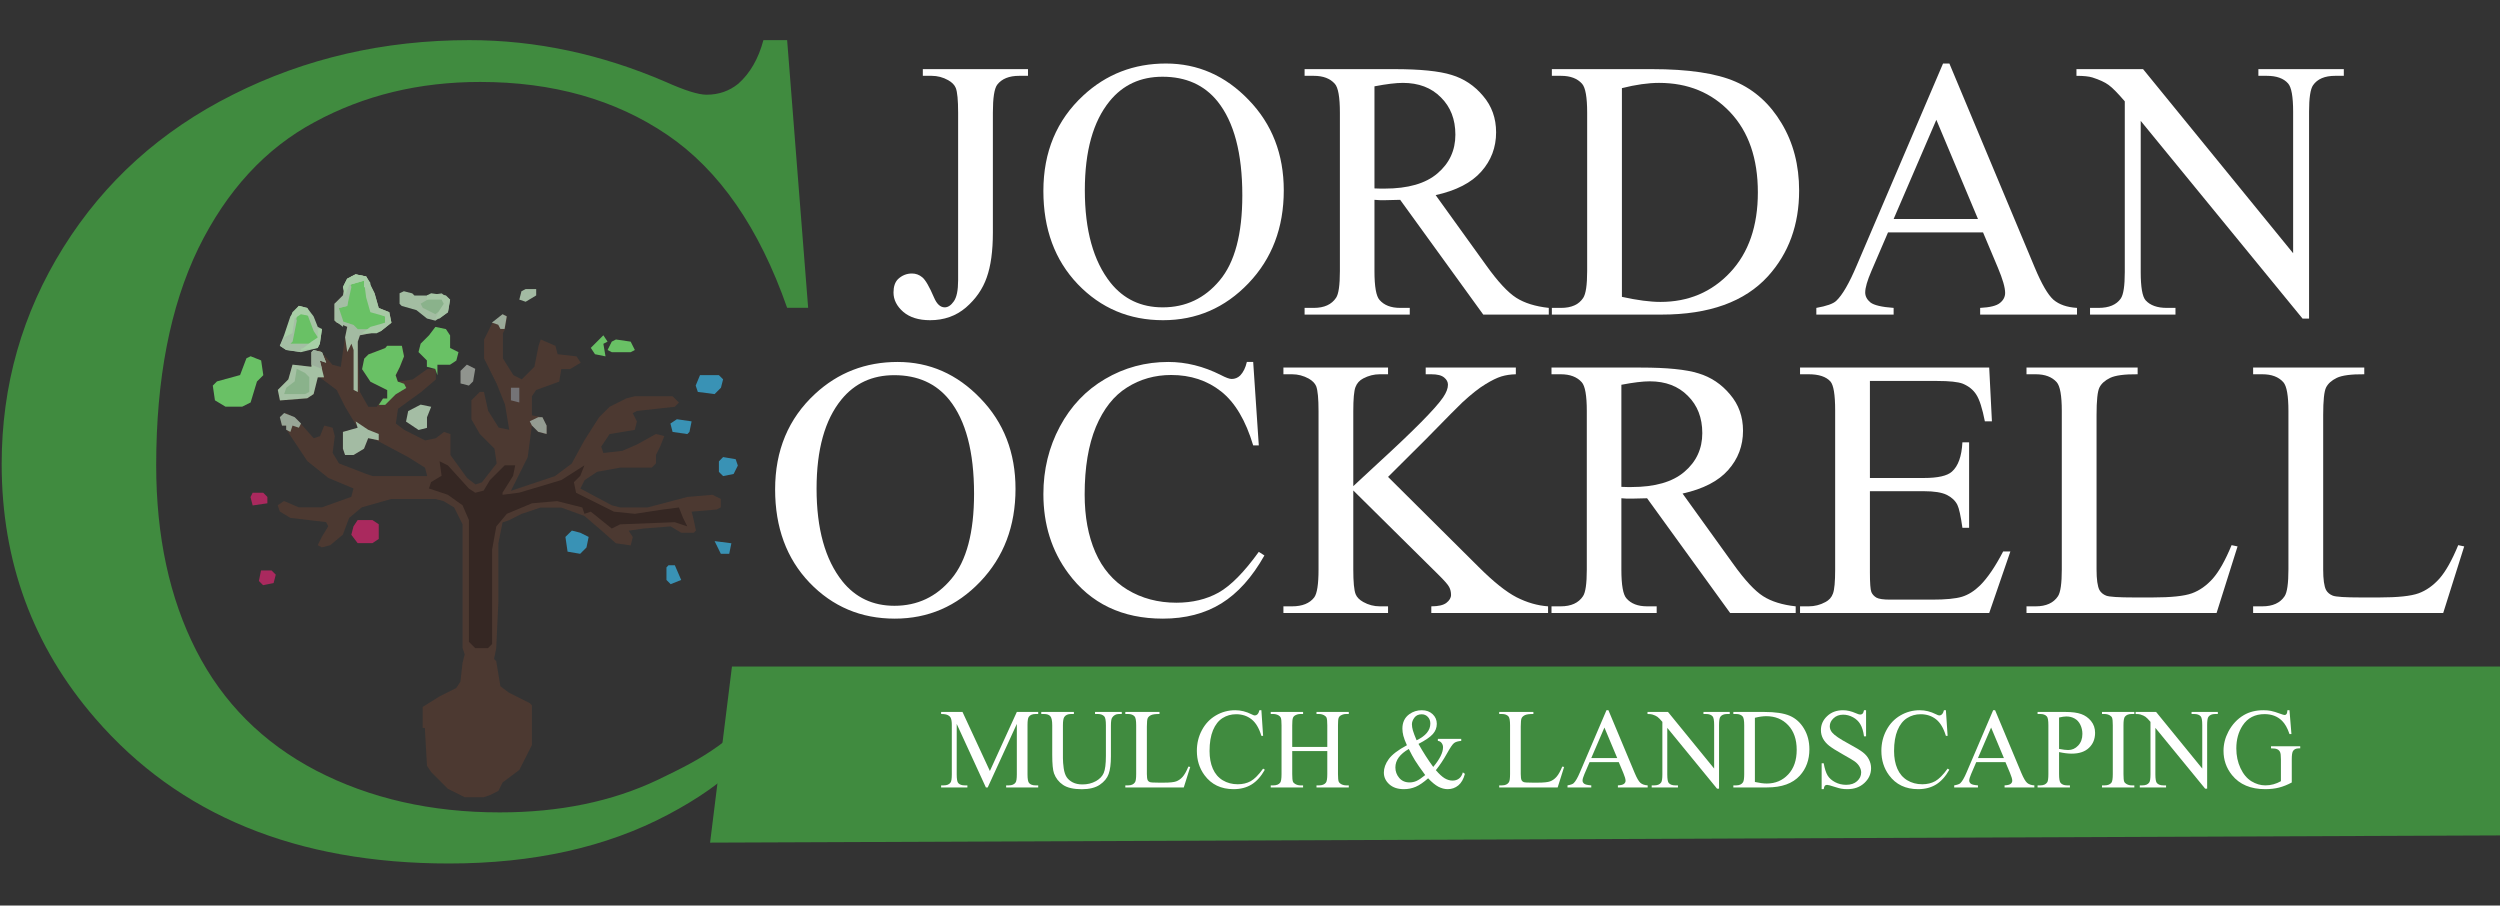 <?xml version="1.0" encoding="UTF-8"?> <svg xmlns="http://www.w3.org/2000/svg" width="900" height="326" viewBox="0 0 900 326" fill="none"><rect x="0" y="0" width="900" height="326" fill="#333333" stroke="none"/><g clip-path="url(#clip0_206_535)"><path d="M128.026 98.766L131.818 99.54L134.836 105.576L136.345 110.877L140.137 112.386L140.912 116.179L137.12 119.197L129.575 120.705L128.8 122.989L129.575 141.136L132.593 146.438H135.611L137.894 143.42H139.403V140.402L133.368 137.385L130.35 132.858L131.125 129.065L132.634 127.556L138.669 125.273L139.444 124.498H144.745L145.52 128.291L144.011 132.083L142.503 135.101L143.277 137.385L148.579 136.61L153.88 132.817H156.898V136.61L151.597 141.136L143.277 147.172L142.503 152.473L145.52 154.757L153.065 158.549L156.857 157.775L159.875 155.491L162.159 156.266V163.81L168.194 172.129L171.212 174.413L173.495 173.638L178.797 166.828L178.022 161.526L172.721 156.225L169.703 150.924V144.113L172.721 141.095H174.23L175.738 147.906L179.531 153.941L183.324 154.716L181.815 145.663L178.797 138.119L174.27 129.065V122.214L177.288 116.179L181.081 113.161L182.589 113.936L181.815 118.462L181.04 119.971V129.025L184.832 135.06L187.85 136.569L192.377 132.042L193.886 124.498L194.66 122.214L199.962 124.498L200.737 127.516L207.547 128.291L209.056 130.574L205.263 132.858H202.082L201.308 137.385L192.988 140.402L191.48 142.686V149.496L195.272 150.271L196.781 153.289V156.307L193.763 155.532L191.48 153.248L189.971 164.585L183.935 176.697L199.799 171.395L205.834 166.869L210.361 158.549L215.662 150.23L219.455 146.438L225.49 143.42L228.508 142.645H242.129L244.412 144.929L242.903 146.438L229.283 147.947L227.774 148.721L229.283 151.739L228.508 154.757L219.455 156.266L216.437 160.792L217.212 163.076L224.022 162.301L229.324 160.018L236.134 156.225L239.152 157L237.643 160.792L236.134 163.81V166.828L234.625 168.337H223.288L214.969 169.846L210.442 172.863L208.933 175.881L220.27 181.917L223.288 182.691H233.075L247.43 178.899L256.483 178.124L259.501 179.633V182.651L257.992 183.425L248.98 184.2L249.755 187.218L250.529 191.01L249.755 191.785H245.228L241.435 189.502L231.607 190.276L226.306 191.051L227.815 193.335L227.04 196.353L221.738 195.578L215.703 190.276L210.402 185.75L202.082 182.732H194.538L187.728 185.016L183.201 187.299L180.917 188.074L179.409 195.619V216.784L178.634 233.422L177.859 237.214L178.634 237.989L180.143 247.043L183.16 249.326L190.705 253.119L191.48 253.894V268.248L186.953 277.179L180.917 281.706L179.409 284.723L176.391 286.232L174.107 287.007H167.297L161.261 283.989L155.226 277.954L153.717 275.67L152.942 262.05H152.167V254.505L158.203 250.713L164.238 247.695L165.747 245.411L166.522 238.601L167.297 235.583L166.522 233.3V188.727L163.504 182.691L159.712 180.408L156.694 179.633H140.831L130.228 182.651L125.701 186.443L123.417 192.479L118.891 196.271L115.873 197.046L114.364 196.271L115.873 193.253L118.157 189.461L117.382 187.952L104.536 186.443L100.744 184.159L99.969 181.876L102.252 180.367L107.554 182.651H115.873L126.476 178.858L127.251 175.84L118.198 172.048L110.653 166.012L103.109 154.675V153.207H101.6L100.825 150.189L103.109 148.681L106.901 150.964L112.937 157.775L115.221 157L116.729 153.207L119.747 153.982L120.522 157L119.747 163.035L122.031 166.828L131.859 170.62L134.143 171.395H153.799L153.024 168.377L146.988 164.585L135.57 158.509L132.552 157.734L131.043 161.526L127.251 163.81H124.233L123.458 161.526V155.491L128.76 153.982L124.233 146.438L121.215 140.402L115.18 135.876H114.405L112.896 141.911L110.612 143.42L100.784 144.195L100.01 140.402L103.802 136.61L105.311 131.308L112.121 132.083V126.782L115.139 126.007L119.666 131.308L122.683 132.083L124.192 121.48L124.967 117.688L121.174 116.179L120.4 115.404V109.368L123.417 106.351L124.192 101.824L126.476 99.54L128.026 98.766Z" fill="#4C3931"></path><path d="M158.243 166.051L161.261 167.56L168.806 175.879L171.089 177.388L174.107 176.613L176.391 172.82L181.692 167.519H185.485L184.71 171.311L180.917 177.347V178.122L186.953 177.347L202.082 172.82L210.401 167.519L208.893 171.311L206.609 173.595L207.384 177.388L221.004 184.198L228.549 184.973L238.377 183.464L244.412 182.689L245.921 186.482L247.43 189.499L242.903 187.991L223.247 188.765L220.229 190.274L212.685 184.198L210.401 184.973L209.627 182.689L200.573 180.405L191.52 181.18L182.467 184.973L178.674 189.499L177.166 197.819V231.829L175.657 233.338H171.089L168.806 231.054V187.216L166.522 181.914L161.22 178.122L154.41 175.838L155.185 173.554L158.978 171.271L158.243 166.051Z" fill="#352723"></path><path d="M128.027 98.766L131.819 99.54L134.837 105.576L136.346 110.877L140.138 112.386L140.913 116.179L137.121 119.197L129.576 120.705L128.801 122.989V141.136L127.292 140.361V126.007L126.518 123.723L125.009 126.741L124.234 121.439L125.009 117.647L121.216 116.138L120.441 115.363V109.328L123.459 106.31L124.234 101.783L126.518 99.5L128.027 98.766Z" fill="#A3BBA2"></path><path d="M139.364 124.5H144.665L145.44 128.293L143.931 132.085L142.423 135.103L143.197 137.387L145.481 138.161L146.256 139.67L142.463 141.954L138.671 145.746H136.387L137.896 143.463H139.405V140.445L133.369 137.427L130.352 132.901L131.126 129.108L132.635 127.599L138.671 125.316L139.364 124.5Z" fill="#69C165"></path><path d="M90.222 128.25L94.015 129.759L94.79 135.06L92.506 137.344L90.222 144.888L87.204 146.397H81.169L77.376 144.114L76.602 138.812L78.11 137.303L86.43 135.02L88.713 128.984L90.222 128.25Z" fill="#69C165"></path><path d="M107.593 110.102L110.611 110.876L112.895 113.894L114.404 117.687L115.912 118.462L115.138 123.763L114.363 125.272L108.327 126.781L103.026 126.006L100.742 124.497L102.251 120.704L104.535 113.894L107.593 110.102Z" fill="#A6C5A5"></path><path d="M112.896 126.008L115.914 126.783L117.423 130.575L115.139 129.8L116.648 135.836H114.405L112.896 141.871L110.613 143.38L100.785 144.155L100.01 140.362L103.802 136.57L105.311 131.268L112.121 132.043V126.742L112.896 126.008Z" fill="#A5C1A4"></path><path d="M127.251 101.051H131.043L133.327 111.654L138.629 113.937V116.221L133.327 118.505H128.801L127.292 116.996L122.765 115.487L121.99 114.712V110.92L125.008 110.145L125.783 103.334L127.251 101.051Z" fill="#69C165"></path><path d="M156.734 117.688L160.527 118.462L162.036 120.746V125.273L165.054 126.781L164.279 129.799L161.995 131.308H157.469V135.101L156.694 132.817L153.676 132.042V129.758L150.658 126.741L151.433 123.723L154.451 120.705L156.734 117.688Z" fill="#69C165"></path><path d="M145.397 104.84L148.415 105.615L149.19 106.389H153.716L159.018 105.615L162.036 107.898L161.261 112.425L156.734 115.443L153.716 114.668L149.924 111.65L144.622 110.141L143.848 109.366V105.574L145.397 104.84Z" fill="#A3BDA2"></path><path d="M128.024 151.699L132.551 154.717L136.344 156.226V158.51L132.551 157.735L131.042 161.527L127.25 163.811H124.232L123.457 161.527V155.492L128.758 153.983L128.024 151.699Z" fill="#A3BBA3"></path><path d="M128.024 98.766L131.817 99.54L134.835 105.576L136.344 110.877L140.136 112.386L140.911 116.179L137.118 119.197L135.61 119.971H130.308L133.326 117.688L138.627 116.179V113.895L133.326 112.386L131.817 107.085L131.042 101.049L125.741 102.558L124.232 106.351L123.457 103.333L124.966 100.315L128.024 98.766Z" fill="#A7C9A5"></path><path d="M128.76 187.219H134.062L136.345 188.728V194.029L134.062 195.538H128.76L126.477 192.52L127.251 189.502L128.76 187.219Z" fill="#AA295E"></path><path d="M108.368 112.387L110.652 113.162L112.936 119.197L114.445 121.481L113.67 122.99L109.143 124.498H103.842L105.351 121.481L106.86 113.936L108.368 112.387Z" fill="#69C165"></path><path d="M251.997 135.059H258.807L260.316 136.567L259.541 139.585L257.258 141.869L251.222 141.094L250.447 138.81L251.997 135.059Z" fill="#3992B5"></path><path d="M151.433 145.664L155.225 146.439L153.716 150.231V154.024L150.698 154.799L146.172 151.781L146.947 147.989L151.433 145.664Z" fill="#A4BDA4"></path><path d="M205.875 191.008L208.893 191.783L211.911 193.291L211.136 197.084L208.852 199.368L204.326 198.593L203.551 193.291L205.875 191.008Z" fill="#3992B5"></path><path d="M106.82 132.773L109.837 134.282L111.346 135.791V141.093L109.837 141.867H102.293L103.068 139.584L106.086 137.3L106.82 132.773Z" fill="#8AB28B"></path><path d="M260.317 164.543L264.844 165.318L265.619 167.601L264.11 170.619L260.317 171.394L258.809 169.885V166.093L260.317 164.543Z" fill="#3992B5"></path><path d="M106.084 113.898L106.859 115.407L105.35 122.952L104.576 123.726H111.386L110.611 125.235H108.327V126.744L103.026 125.969L100.742 124.461L102.251 121.443L104.535 119.934L105.31 114.632L106.084 113.898Z" fill="#A4BFA4"></path><path d="M221.738 122.215L227.04 122.99L228.549 126.007L227.04 126.782H220.23L218.721 126.007L220.23 122.99L221.738 122.215Z" fill="#69C165"></path><path d="M155.226 107.082H159.019L160.528 110.1L156.735 113.118L152.208 110.834L151.434 109.325L155.226 107.082Z" fill="#8AB28B"></path><path d="M243.678 150.922L248.979 151.697L248.205 155.489L247.43 156.264L242.128 155.489L241.354 152.472L243.678 150.922Z" fill="#3992B5"></path><path d="M168.071 131.266L171.089 132.774L170.314 137.301L168.805 138.81L165.787 138.035V133.509L168.071 131.266Z" fill="#90948E"></path><path d="M125.741 101.781L126.516 103.29L125.007 110.1L121.989 110.875L123.498 115.402V117.686L120.48 115.402V109.366L123.498 107.083L125.741 101.781Z" fill="#A4BEA4"></path><path d="M155.225 105.574L160.527 106.349L162.036 107.858L161.261 112.385L158.243 114.668H156.734L158.243 111.65L159.752 109.367L158.977 107.858H153.676V106.349L155.225 105.574Z" fill="#A6C5A5"></path><path d="M93.974 205.363H97.767L99.275 206.872L98.501 209.89L94.708 210.665L93.199 209.156L93.974 205.363Z" fill="#AA295E"></path><path d="M107.594 110.102L110.612 110.876L112.121 113.894L108.328 113.119L106.045 114.628L105.27 119.93L102.252 121.438L105.27 112.385L107.594 110.102Z" fill="#A8CEA6"></path><path d="M102.292 148.68L106.084 150.189L108.368 152.472L107.593 153.981L105.31 153.206L104.535 155.49L103.026 154.715V153.206H101.517L100.742 150.189L102.292 148.68Z" fill="#98A697"></path><path d="M128.024 98.766L131.817 99.54L133.326 101.824V104.108L131.042 103.333V101.049L125.741 102.558L124.232 106.351L123.457 103.333L124.966 100.315L128.024 98.766Z" fill="#A7CCA6"></path><path d="M240.66 203.488H242.944L245.227 208.79L241.435 210.299L239.926 208.79V204.263L240.66 203.488Z" fill="#3992B5"></path><path d="M90.957 177.391H94.749L96.258 178.899V181.183L90.957 181.958L90.182 178.94L90.957 177.391Z" fill="#AA295E"></path><path d="M112.896 126.008L115.914 126.783L117.423 130.575L115.139 129.8L115.914 132.818L112.121 131.309V126.783L112.896 126.008Z" fill="#9DB09D"></path><path d="M217.212 120.707L218.721 122.991L217.212 123.766L217.987 128.292L214.194 127.517L212.686 125.234L216.478 121.441L217.212 120.707Z" fill="#69C165"></path><path d="M193.764 150.191H195.272L196.781 153.209V156.227L193.764 155.452L191.48 153.168L190.705 151.659L193.764 150.191Z" fill="#949C92"></path><path d="M189.237 104.066H193.029V106.35L189.237 108.634L186.953 107.859L187.728 104.841L189.237 104.066Z" fill="#A3BBA3"></path><path d="M257.258 194.801L263.293 195.576L262.518 199.368H259.501L257.258 194.801Z" fill="#3992B5"></path><path d="M183.936 139.586H186.953V144.887L183.936 144.113V139.586Z" fill="#747376"></path><path d="M114.406 118.422H115.915L115.14 123.723L114.366 125.232L108.33 126.007L112.123 122.989L114.406 121.48V118.422Z" fill="#A8D0A7"></path><path d="M180.917 113.117L182.426 113.892L181.651 118.419H180.143L179.368 116.91L177.084 116.135L180.917 113.117Z" fill="#9BAB9A"></path><path d="M884.961 196.253L887.111 196.709L879.552 220.69H811.127V218.279H814.45C818.187 218.279 820.858 217.062 822.466 214.629C823.378 213.239 823.834 210.024 823.834 204.985V147.964C823.834 142.447 823.226 138.993 822.01 137.603C820.315 135.691 817.796 134.735 814.45 134.735H811.127V132.324H851.139V134.735C846.447 134.692 843.145 135.126 841.234 136.039C839.366 136.951 838.084 138.102 837.389 139.493C836.694 140.883 836.346 144.206 836.346 149.463V204.985C836.346 208.591 836.694 211.067 837.389 212.414C837.91 213.326 838.714 214 839.8 214.434C840.886 214.868 844.275 215.086 849.966 215.086H856.418C863.195 215.086 867.952 214.586 870.689 213.587C873.426 212.588 875.924 210.828 878.183 208.308C880.442 205.745 882.701 201.727 884.961 196.253Z" fill="white"></path><path d="M803.373 196.253L805.523 196.709L797.964 220.69H729.539V218.279H732.863C736.599 218.279 739.271 217.062 740.878 214.629C741.79 213.239 742.247 210.024 742.247 204.985V147.964C742.247 142.447 741.638 138.993 740.422 137.603C738.728 135.691 736.208 134.735 732.863 134.735H729.539V132.324H769.551V134.735C764.859 134.692 761.558 135.126 759.646 136.039C757.778 136.951 756.496 138.102 755.801 139.493C755.106 140.883 754.758 144.206 754.758 149.463V204.985C754.758 208.591 755.106 211.067 755.801 212.414C756.322 213.326 757.126 214 758.212 214.434C759.298 214.868 762.687 215.086 768.378 215.086H774.83C781.607 215.086 786.364 214.586 789.101 213.587C791.838 212.588 794.336 210.828 796.595 208.308C798.854 205.745 801.114 201.727 803.373 196.253Z" fill="white"></path><path d="M673.168 137.147V172.076H692.588C697.627 172.076 700.994 171.315 702.688 169.795C704.947 167.797 706.207 164.278 706.468 159.238H708.879V189.997H706.468C705.86 185.696 705.252 182.937 704.643 181.72C703.861 180.2 702.58 179.005 700.799 178.136C699.017 177.267 696.28 176.833 692.588 176.833H673.168V205.962C673.168 209.872 673.342 212.262 673.689 213.131C674.037 213.956 674.645 214.629 675.514 215.151C676.383 215.629 678.034 215.868 680.467 215.868H695.455C700.451 215.868 704.079 215.52 706.338 214.825C708.597 214.13 710.769 212.761 712.854 210.72C715.548 208.026 718.307 203.964 721.13 198.533H723.737L716.113 220.69H648.014V218.279H651.142C653.227 218.279 655.204 217.779 657.072 216.78C658.462 216.085 659.396 215.042 659.874 213.652C660.395 212.262 660.656 209.416 660.656 205.115V147.704C660.656 142.099 660.091 138.645 658.962 137.342C657.398 135.604 654.791 134.735 651.142 134.735H648.014V132.324H716.113L717.09 151.679H714.549C713.636 147.03 712.615 143.837 711.486 142.099C710.4 140.361 708.771 139.036 706.598 138.124C704.861 137.472 701.798 137.147 697.41 137.147H673.168Z" fill="white"></path><path d="M646.451 220.69H622.86L592.949 179.374C590.733 179.461 588.93 179.505 587.54 179.505C586.975 179.505 586.367 179.505 585.715 179.505C585.064 179.461 584.39 179.418 583.695 179.374V205.05C583.695 210.611 584.303 214.065 585.52 215.411C587.171 217.323 589.647 218.279 592.949 218.279H596.403V220.69H558.541V218.279H561.865C565.601 218.279 568.273 217.062 569.88 214.629C570.792 213.283 571.248 210.09 571.248 205.05V147.964C571.248 142.403 570.64 138.949 569.424 137.603C567.729 135.691 565.21 134.735 561.865 134.735H558.541V132.324H590.733C600.117 132.324 607.025 133.019 611.456 134.41C615.931 135.756 619.711 138.276 622.795 141.969C625.923 145.618 627.487 149.984 627.487 155.067C627.487 160.498 625.706 165.212 622.143 169.208C618.624 173.205 613.151 176.029 605.722 177.68L623.968 203.03C628.139 208.851 631.723 212.718 634.721 214.629C637.718 216.541 641.628 217.757 646.451 218.279V220.69ZM583.695 175.269C584.521 175.269 585.238 175.291 585.846 175.334C586.454 175.334 586.954 175.334 587.345 175.334C595.773 175.334 602.116 173.509 606.373 169.86C610.674 166.211 612.825 161.562 612.825 155.914C612.825 150.397 611.087 145.922 607.611 142.49C604.179 139.015 599.618 137.277 593.926 137.277C591.407 137.277 587.996 137.69 583.695 138.515V175.269Z" fill="white"></path><path d="M499.696 171.685L532.279 204.073C537.622 209.416 542.184 213.065 545.964 215.02C549.743 216.932 553.523 218.018 557.303 218.279V220.69H515.27V218.279C517.79 218.279 519.593 217.866 520.679 217.041C521.809 216.172 522.373 215.216 522.373 214.173C522.373 213.131 522.156 212.197 521.722 211.371C521.331 210.546 519.984 209.003 517.681 206.744L487.184 176.572V205.05C487.184 209.525 487.466 212.479 488.031 213.913C488.465 214.999 489.377 215.933 490.768 216.715C492.636 217.757 494.613 218.279 496.698 218.279H499.696V220.69H462.029V218.279H465.157C468.807 218.279 471.457 217.214 473.108 215.086C474.15 213.695 474.672 210.35 474.672 205.05V147.964C474.672 143.489 474.389 140.513 473.824 139.036C473.39 137.994 472.499 137.081 471.153 136.299C469.241 135.257 467.243 134.735 465.157 134.735H462.029V132.324H499.696V134.735H496.698C494.656 134.735 492.679 135.235 490.768 136.234C489.421 136.929 488.487 137.972 487.966 139.362C487.444 140.752 487.184 143.62 487.184 147.964V175.008C488.052 174.183 491.028 171.424 496.111 166.732C509.014 154.915 516.813 147.03 519.506 143.077C520.679 141.339 521.266 139.818 521.266 138.515C521.266 137.516 520.809 136.647 519.897 135.908C518.985 135.126 517.443 134.735 515.27 134.735H513.25V132.324H545.703V134.735C543.792 134.779 542.054 135.039 540.49 135.517C538.926 135.995 537.014 136.929 534.755 138.32C532.496 139.666 529.716 141.86 526.414 144.901C525.458 145.77 521.048 150.223 513.185 158.26L499.696 171.685Z" fill="white"></path><path d="M451.147 130.305L453.167 160.346H451.147C448.454 151.353 444.609 144.88 439.613 140.927C434.617 136.973 428.621 134.997 421.627 134.997C415.762 134.997 410.461 136.496 405.726 139.493C400.991 142.447 397.254 147.183 394.517 153.699C391.824 160.216 390.477 168.318 390.477 178.007C390.477 186 391.759 192.93 394.322 198.795C396.885 204.66 400.73 209.156 405.856 212.284C411.026 215.412 416.913 216.976 423.517 216.976C429.251 216.976 434.312 215.76 438.7 213.327C443.088 210.85 447.91 205.963 453.167 198.664L455.187 199.968C450.756 207.831 445.586 213.587 439.678 217.237C433.769 220.886 426.753 222.711 418.629 222.711C403.988 222.711 392.649 217.28 384.612 206.419C378.617 198.338 375.619 188.824 375.619 177.876C375.619 169.057 377.596 160.955 381.549 153.569C385.503 146.184 390.933 140.471 397.841 136.43C404.792 132.347 412.373 130.305 420.584 130.305C426.97 130.305 433.27 131.869 439.482 134.997C441.307 135.952 442.61 136.43 443.392 136.43C444.565 136.43 445.586 136.018 446.455 135.192C447.585 134.019 448.388 132.39 448.866 130.305H451.147Z" fill="white"></path><path d="M323.161 130.305C334.63 130.305 344.557 134.671 352.942 143.403C361.37 152.092 365.584 162.953 365.584 175.986C365.584 189.411 361.348 200.554 352.877 209.417C344.405 218.279 334.152 222.711 322.118 222.711C309.954 222.711 299.722 218.388 291.425 209.743C283.17 201.097 279.043 189.91 279.043 176.182C279.043 162.149 283.822 150.702 293.38 141.839C301.677 134.15 311.604 130.305 323.161 130.305ZM321.923 135.062C314.016 135.062 307.673 137.994 302.894 143.859C296.942 151.158 293.966 161.845 293.966 175.921C293.966 190.345 297.051 201.445 303.22 209.221C307.955 215.13 314.211 218.084 321.988 218.084C330.286 218.084 337.128 214.847 342.515 208.374C347.946 201.901 350.661 191.692 350.661 177.746C350.661 162.627 347.685 151.353 341.733 143.924C336.954 138.016 330.351 135.062 321.923 135.062Z" fill="white"></path><path d="M747.523 24.887H771.505L825.528 91.161V40.201C825.528 34.77 824.919 31.382 823.703 30.035C822.096 28.21 819.554 27.298 816.079 27.298H813.016V24.887H843.774V27.298H840.646C836.91 27.298 834.26 28.427 832.696 30.686C831.74 32.077 831.262 35.248 831.262 40.201V114.686H828.916L770.658 43.524V97.938C770.658 103.369 771.244 106.758 772.417 108.104C774.068 109.929 776.609 110.841 780.041 110.841H783.17V113.252H752.411V110.841H755.474C759.253 110.841 761.925 109.712 763.489 107.453C764.445 106.062 764.923 102.891 764.923 97.938V36.486C762.36 33.489 760.405 31.512 759.058 30.556C757.755 29.6 755.821 28.71 753.258 27.884C751.998 27.493 750.087 27.298 747.523 27.298V24.887Z" fill="white"></path><path d="M713.897 83.668H679.685L673.69 97.613C672.212 101.045 671.474 103.608 671.474 105.303C671.474 106.65 672.104 107.844 673.364 108.887C674.667 109.886 677.447 110.538 681.705 110.842V113.253H653.879V110.842C657.572 110.19 659.961 109.343 661.047 108.3C663.263 106.215 665.717 101.979 668.411 95.593L699.495 22.867H701.776L732.535 96.375C735.011 102.283 737.249 106.128 739.247 107.909C741.289 109.647 744.113 110.625 747.719 110.842V113.253H712.855V110.842C716.374 110.668 718.741 110.082 719.958 109.082C721.218 108.083 721.848 106.867 721.848 105.433C721.848 103.522 720.979 100.502 719.241 96.375L713.897 83.668ZM712.073 78.845L697.084 43.134L681.705 78.845H712.073Z" fill="white"></path><path d="M558.67 113.252V110.841H561.993C565.73 110.841 568.38 109.647 569.944 107.257C570.899 105.823 571.377 102.609 571.377 97.612V40.527C571.377 35.009 570.769 31.555 569.553 30.165C567.858 28.254 565.339 27.298 561.993 27.298H558.67V24.887H594.642C607.849 24.887 617.885 26.386 624.749 29.383C631.656 32.381 637.196 37.377 641.366 44.371C645.58 51.366 647.687 59.447 647.687 68.613C647.687 80.908 643.951 91.183 636.479 99.437C628.094 108.647 615.321 113.252 598.161 113.252H558.67ZM583.889 106.866C589.407 108.083 594.034 108.691 597.77 108.691C607.849 108.691 616.212 105.15 622.859 98.069C629.506 90.987 632.829 81.386 632.829 69.265C632.829 57.057 629.506 47.434 622.859 40.396C616.212 33.358 607.675 29.839 597.248 29.839C593.338 29.839 588.885 30.469 583.889 31.729V106.866Z" fill="white"></path><path d="M557.562 113.252H533.972L504.06 71.937C501.845 72.024 500.042 72.067 498.651 72.067C498.087 72.067 497.478 72.067 496.827 72.067C496.175 72.024 495.502 71.98 494.807 71.937V97.612C494.807 103.173 495.415 106.627 496.631 107.974C498.282 109.886 500.758 110.841 504.06 110.841H507.514V113.252H469.652V110.841H472.976C476.712 110.841 479.384 109.625 480.991 107.192C481.904 105.845 482.36 102.652 482.36 97.612V40.527C482.36 34.966 481.752 31.512 480.535 30.165C478.841 28.254 476.321 27.298 472.976 27.298H469.652V24.887H501.845C511.229 24.887 518.136 25.582 522.568 26.972C527.042 28.319 530.822 30.839 533.907 34.531C537.034 38.181 538.598 42.547 538.598 47.63C538.598 53.06 536.817 57.774 533.255 61.771C529.736 65.768 524.262 68.592 516.833 70.243L535.079 95.592C539.25 101.414 542.834 105.28 545.832 107.192C548.83 109.104 552.74 110.32 557.562 110.841V113.252ZM494.807 67.831C495.632 67.831 496.349 67.853 496.957 67.897C497.565 67.897 498.065 67.897 498.456 67.897C506.884 67.897 513.227 66.072 517.485 62.423C521.786 58.773 523.936 54.125 523.936 48.477C523.936 42.96 522.198 38.485 518.723 35.053C515.291 31.577 510.729 29.839 505.038 29.839C502.518 29.839 499.108 30.252 494.807 31.078V67.831Z" fill="white"></path><path d="M419.735 22.867C431.204 22.867 441.131 27.233 449.516 35.966C457.944 44.654 462.158 55.516 462.158 68.549C462.158 81.973 457.922 93.117 449.451 101.979C440.979 110.842 430.726 115.273 418.692 115.273C406.528 115.273 396.297 110.951 387.999 102.305C379.744 93.66 375.617 82.473 375.617 68.744C375.617 54.712 380.396 43.264 389.954 34.402C398.252 26.712 408.179 22.867 419.735 22.867ZM418.497 27.624C410.59 27.624 404.247 30.557 399.468 36.422C393.516 43.721 390.54 54.408 390.54 68.484C390.54 82.907 393.625 94.007 399.794 101.784C404.529 107.692 410.785 110.646 418.562 110.646C426.86 110.646 433.702 107.41 439.089 100.937C444.52 94.463 447.235 84.254 447.235 70.308C447.235 55.19 444.259 43.916 438.307 36.487C433.528 30.579 426.925 27.624 418.497 27.624Z" fill="white"></path><path d="M332.217 27.298V24.887H370.079V27.298H366.886C363.28 27.298 360.651 28.362 359.001 30.491C357.958 31.881 357.437 35.227 357.437 40.527V83.732C357.437 90.379 356.698 95.766 355.221 99.893C353.787 104.021 351.289 107.626 347.727 110.711C344.164 113.752 339.863 115.273 334.824 115.273C330.74 115.273 327.525 114.273 325.179 112.275C322.833 110.233 321.66 107.909 321.66 105.302C321.66 103.173 322.203 101.566 323.289 100.48C324.723 99.133 326.396 98.46 328.307 98.46C329.697 98.46 330.936 98.916 332.022 99.828C333.151 100.741 334.563 103.173 336.257 107.127C337.257 109.473 338.538 110.646 340.102 110.646C341.275 110.646 342.361 109.929 343.361 108.495C344.403 107.062 344.925 104.52 344.925 100.871V40.527C344.925 36.052 344.642 33.098 344.077 31.664C343.643 30.578 342.731 29.644 341.34 28.862C339.472 27.819 337.496 27.298 335.41 27.298H332.217Z" fill="white"></path><path d="M900.001 300.75L255.631 303.35L263.505 239.945H900.001V300.75Z" fill="#408B3F"></path><path d="M824.215 255.68L824.917 264.257H824.215C823.507 262.12 822.592 260.51 821.47 259.427C819.853 257.864 817.776 257.083 815.237 257.083C811.777 257.083 809.145 258.452 807.341 261.191C805.831 263.502 805.076 266.255 805.076 269.448C805.076 272.04 805.577 274.405 806.579 276.542C807.581 278.68 808.891 280.25 810.507 281.252C812.137 282.241 813.807 282.735 815.518 282.735C816.52 282.735 817.488 282.608 818.423 282.354C819.359 282.1 820.261 281.726 821.129 281.232V273.376C821.129 272.013 821.022 271.125 820.808 270.71C820.608 270.283 820.287 269.962 819.846 269.748C819.419 269.521 818.657 269.408 817.562 269.408V268.646H828.083V269.408H827.582C826.54 269.408 825.825 269.755 825.438 270.45C825.171 270.944 825.037 271.92 825.037 273.376V281.693C823.501 282.521 821.984 283.129 820.488 283.517C818.991 283.904 817.328 284.098 815.498 284.098C810.247 284.098 806.259 282.414 803.533 279.047C801.489 276.522 800.467 273.61 800.467 270.31C800.467 267.918 801.041 265.627 802.19 263.436C803.553 260.83 805.424 258.826 807.802 257.423C809.793 256.261 812.144 255.68 814.856 255.68C815.845 255.68 816.74 255.76 817.542 255.92C818.357 256.081 819.506 256.435 820.989 256.982C821.737 257.263 822.238 257.403 822.492 257.403C822.746 257.403 822.959 257.29 823.133 257.063C823.32 256.822 823.434 256.361 823.474 255.68H824.215Z" fill="white"></path><path d="M768.822 256.301H776.197L792.811 276.682V261.01C792.811 259.34 792.624 258.298 792.25 257.884C791.756 257.323 790.974 257.042 789.905 257.042H788.963V256.301H798.423V257.042H797.461C796.312 257.042 795.497 257.39 795.016 258.084C794.722 258.512 794.575 259.487 794.575 261.01V283.917H793.853L775.937 262.032V278.767C775.937 280.437 776.117 281.479 776.478 281.893C776.986 282.454 777.767 282.735 778.823 282.735H779.785V283.476H770.325V282.735H771.267C772.43 282.735 773.251 282.387 773.732 281.693C774.026 281.265 774.173 280.29 774.173 278.767V259.868C773.385 258.946 772.784 258.338 772.37 258.044C771.969 257.75 771.374 257.477 770.586 257.223C770.198 257.102 769.611 257.042 768.822 257.042V256.301Z" fill="white"></path><path d="M768.361 282.735V283.476H756.717V282.735H757.679C758.801 282.735 759.616 282.407 760.124 281.753C760.444 281.325 760.605 280.296 760.605 278.666V261.111C760.605 259.734 760.518 258.826 760.344 258.385C760.211 258.051 759.937 257.764 759.523 257.523C758.935 257.203 758.32 257.042 757.679 257.042H756.717V256.301H768.361V257.042H767.379C766.27 257.042 765.461 257.37 764.954 258.024C764.62 258.452 764.453 259.481 764.453 261.111V278.666C764.453 280.043 764.539 280.951 764.713 281.392C764.847 281.726 765.127 282.013 765.555 282.254C766.129 282.574 766.737 282.735 767.379 282.735H768.361Z" fill="white"></path><path d="M741.265 270.75V278.666C741.265 280.377 741.452 281.439 741.826 281.853C742.334 282.441 743.102 282.735 744.131 282.735H745.173V283.476H733.529V282.735H734.551C735.7 282.735 736.522 282.361 737.016 281.613C737.284 281.198 737.417 280.216 737.417 278.666V261.111C737.417 259.4 737.237 258.338 736.876 257.924C736.355 257.336 735.58 257.042 734.551 257.042H733.529V256.301H743.49C745.921 256.301 747.839 256.555 749.241 257.062C750.644 257.557 751.827 258.398 752.789 259.587C753.751 260.777 754.232 262.186 754.232 263.816C754.232 266.034 753.497 267.838 752.027 269.227C750.571 270.617 748.507 271.311 745.834 271.311C745.18 271.311 744.472 271.265 743.71 271.171C742.949 271.078 742.134 270.937 741.265 270.75ZM741.265 269.608C741.973 269.742 742.601 269.842 743.149 269.909C743.697 269.975 744.164 270.009 744.552 270.009C745.941 270.009 747.137 269.474 748.139 268.406C749.155 267.323 749.662 265.927 749.662 264.217C749.662 263.041 749.422 261.952 748.941 260.95C748.46 259.935 747.778 259.18 746.897 258.686C746.015 258.178 745.013 257.924 743.89 257.924C743.209 257.924 742.334 258.051 741.265 258.305V269.608Z" fill="white"></path><path d="M721.966 274.378H711.444L709.6 278.667C709.146 279.722 708.919 280.51 708.919 281.032C708.919 281.446 709.113 281.813 709.5 282.134C709.901 282.441 710.756 282.641 712.065 282.735V283.476H703.508V282.735C704.643 282.535 705.378 282.274 705.712 281.953C706.394 281.312 707.149 280.009 707.977 278.045L717.536 255.68H718.238L727.697 278.286C728.459 280.103 729.147 281.285 729.761 281.833C730.389 282.368 731.258 282.668 732.367 282.735V283.476H721.645V282.735C722.727 282.682 723.455 282.501 723.829 282.194C724.217 281.887 724.411 281.512 724.411 281.072C724.411 280.484 724.143 279.555 723.609 278.286L721.966 274.378ZM721.404 272.895L716.795 261.912L712.065 272.895H721.404Z" fill="white"></path><path d="M700.522 255.68L701.144 264.919H700.522C699.694 262.153 698.512 260.162 696.975 258.946C695.439 257.731 693.595 257.123 691.444 257.123C689.64 257.123 688.01 257.584 686.554 258.505C685.098 259.414 683.949 260.87 683.107 262.874C682.278 264.878 681.864 267.37 681.864 270.35C681.864 272.808 682.258 274.939 683.047 276.743C683.835 278.546 685.017 279.929 686.594 280.891C688.184 281.853 689.994 282.334 692.025 282.334C693.789 282.334 695.345 281.96 696.695 281.212C698.044 280.45 699.527 278.947 701.144 276.703L701.765 277.103C700.402 279.522 698.812 281.292 696.995 282.414C695.178 283.537 693.02 284.098 690.522 284.098C686.019 284.098 682.532 282.428 680.061 279.088C678.217 276.602 677.295 273.676 677.295 270.31C677.295 267.597 677.903 265.106 679.119 262.834C680.334 260.563 682.005 258.806 684.129 257.564C686.267 256.308 688.598 255.68 691.123 255.68C693.087 255.68 695.024 256.161 696.935 257.123C697.496 257.417 697.897 257.564 698.138 257.564C698.498 257.564 698.812 257.437 699.079 257.183C699.427 256.822 699.674 256.321 699.821 255.68H700.522Z" fill="white"></path><path d="M671.784 255.68V265.079H671.043C670.802 263.275 670.368 261.839 669.74 260.77C669.126 259.701 668.244 258.853 667.095 258.225C665.946 257.597 664.757 257.283 663.528 257.283C662.138 257.283 660.989 257.711 660.081 258.566C659.172 259.407 658.718 260.369 658.718 261.451C658.718 262.28 659.005 263.035 659.58 263.716C660.408 264.718 662.379 266.054 665.492 267.724C668.03 269.087 669.76 270.136 670.682 270.871C671.617 271.592 672.332 272.447 672.827 273.436C673.334 274.425 673.588 275.46 673.588 276.542C673.588 278.6 672.787 280.377 671.183 281.873C669.593 283.356 667.542 284.098 665.031 284.098C664.242 284.098 663.501 284.038 662.806 283.917C662.392 283.851 661.53 283.61 660.221 283.196C658.925 282.768 658.103 282.555 657.756 282.555C657.422 282.555 657.155 282.655 656.954 282.855C656.767 283.056 656.627 283.47 656.533 284.098H655.792V274.779H656.533C656.881 276.729 657.348 278.192 657.936 279.168C658.524 280.13 659.419 280.931 660.622 281.573C661.837 282.214 663.167 282.535 664.61 282.535C666.28 282.535 667.596 282.094 668.558 281.212C669.533 280.33 670.021 279.288 670.021 278.085C670.021 277.417 669.834 276.743 669.46 276.061C669.099 275.38 668.531 274.745 667.756 274.157C667.235 273.757 665.812 272.908 663.488 271.612C661.163 270.303 659.506 269.261 658.517 268.486C657.542 267.711 656.801 266.856 656.293 265.921C655.785 264.985 655.531 263.957 655.531 262.834C655.531 260.884 656.279 259.207 657.776 257.804C659.272 256.388 661.176 255.68 663.488 255.68C664.93 255.68 666.46 256.034 668.077 256.742C668.825 257.076 669.353 257.243 669.66 257.243C670.008 257.243 670.288 257.143 670.502 256.942C670.729 256.728 670.909 256.308 671.043 255.68H671.784Z" fill="white"></path><path d="M624.006 283.476V282.735H625.028C626.177 282.735 626.992 282.367 627.473 281.633C627.767 281.192 627.914 280.203 627.914 278.666V261.111C627.914 259.414 627.727 258.352 627.353 257.924C626.832 257.336 626.057 257.042 625.028 257.042H624.006V256.301H635.068C639.13 256.301 642.216 256.762 644.327 257.684C646.452 258.605 648.155 260.142 649.438 262.293C650.734 264.444 651.382 266.929 651.382 269.748C651.382 273.529 650.233 276.689 647.935 279.228C645.356 282.06 641.428 283.476 636.151 283.476H624.006ZM631.762 281.512C633.459 281.886 634.881 282.073 636.03 282.073C639.13 282.073 641.702 280.985 643.746 278.807C645.79 276.629 646.812 273.676 646.812 269.949C646.812 266.194 645.79 263.235 643.746 261.071C641.702 258.906 639.077 257.824 635.87 257.824C634.668 257.824 633.298 258.018 631.762 258.405V281.512Z" fill="white"></path><path d="M593.104 256.301H600.479L617.093 276.682V261.01C617.093 259.34 616.905 258.298 616.531 257.884C616.037 257.323 615.255 257.042 614.187 257.042H613.245V256.301H622.704V257.042H621.742C620.593 257.042 619.778 257.39 619.297 258.084C619.003 258.512 618.856 259.487 618.856 261.01V283.917H618.135L600.218 262.032V278.767C600.218 280.437 600.398 281.479 600.759 281.893C601.267 282.454 602.048 282.735 603.104 282.735H604.066V283.476H594.607V282.735H595.549C596.711 282.735 597.533 282.387 598.014 281.693C598.307 281.265 598.454 280.29 598.454 278.767V259.868C597.666 258.946 597.065 258.338 596.651 258.044C596.25 257.75 595.655 257.477 594.867 257.223C594.48 257.102 593.892 257.042 593.104 257.042V256.301Z" fill="white"></path><path d="M582.76 274.378H572.239L570.395 278.667C569.941 279.722 569.714 280.51 569.714 281.032C569.714 281.446 569.908 281.813 570.295 282.134C570.696 282.441 571.551 282.641 572.86 282.735V283.476H564.303V282.735C565.438 282.535 566.173 282.274 566.507 281.953C567.189 281.312 567.944 280.009 568.772 278.045L578.331 255.68H579.033L588.492 278.286C589.254 280.103 589.942 281.285 590.556 281.833C591.184 282.368 592.053 282.668 593.162 282.735V283.476H582.44V282.735C583.522 282.682 584.25 282.501 584.624 282.194C585.012 281.887 585.205 281.512 585.205 281.072C585.205 280.484 584.938 279.555 584.404 278.286L582.76 274.378ZM582.199 272.895L577.59 261.912L572.86 272.895H582.199Z" fill="white"></path><path d="M562.421 275.961L563.083 276.101L560.758 283.476H539.715V282.735H540.737C541.886 282.735 542.708 282.361 543.202 281.613C543.483 281.185 543.623 280.196 543.623 278.646V261.111C543.623 259.414 543.436 258.352 543.062 257.924C542.541 257.336 541.766 257.042 540.737 257.042H539.715V256.301H552.02V257.042C550.577 257.029 549.562 257.163 548.974 257.443C548.399 257.724 548.005 258.078 547.791 258.505C547.578 258.933 547.471 259.955 547.471 261.572V278.646C547.471 279.755 547.578 280.517 547.791 280.931C547.952 281.212 548.199 281.419 548.533 281.552C548.867 281.686 549.909 281.753 551.659 281.753H553.643C555.728 281.753 557.191 281.599 558.032 281.292C558.874 280.985 559.642 280.443 560.337 279.669C561.032 278.88 561.726 277.644 562.421 275.961Z" fill="white"></path><path d="M517.629 265.981H526.046V266.722C524.884 266.816 524.022 267.076 523.461 267.504C522.913 267.918 522.052 269.187 520.876 271.312C519.7 273.436 518.377 275.42 516.908 277.264C518.097 278.653 519.159 279.629 520.094 280.19C521.029 280.738 521.971 281.011 522.92 281.011C523.842 281.011 524.623 280.764 525.265 280.27C525.906 279.762 526.36 279.021 526.628 278.045L527.369 278.587C526.875 280.47 526.08 281.86 524.984 282.755C523.889 283.65 522.613 284.098 521.156 284.098C520.061 284.098 518.945 283.804 517.81 283.216C516.687 282.615 515.458 281.606 514.122 280.19C512.465 281.659 510.969 282.682 509.633 283.256C508.31 283.817 506.894 284.098 505.384 284.098C503.18 284.098 501.429 283.51 500.133 282.334C498.837 281.158 498.189 279.756 498.189 278.126C498.189 276.509 498.771 274.899 499.933 273.296C501.095 271.679 503.28 270.009 506.486 268.285C505.858 266.896 505.431 265.76 505.204 264.878C504.977 263.983 504.863 263.128 504.863 262.313C504.863 260.029 505.705 258.285 507.388 257.083C508.698 256.147 510.187 255.68 511.857 255.68C513.447 255.68 514.743 256.154 515.745 257.103C516.747 258.038 517.248 259.194 517.248 260.57C517.248 261.986 516.761 263.228 515.785 264.297C514.823 265.366 513.113 266.535 510.655 267.804C512.352 270.824 514.122 273.59 515.966 276.101C518.317 273.296 519.493 270.931 519.493 269.007C519.493 268.392 519.293 267.845 518.892 267.364C518.598 267.003 518.177 266.789 517.629 266.722V265.981ZM509.974 266.502C511.63 265.714 512.866 264.818 513.681 263.816C514.509 262.814 514.924 261.699 514.924 260.469C514.924 259.508 514.623 258.713 514.022 258.085C513.434 257.457 512.699 257.143 511.817 257.143C510.655 257.143 509.773 257.55 509.172 258.365C508.584 259.167 508.29 259.955 508.29 260.73C508.29 261.385 508.404 262.12 508.631 262.935C508.858 263.736 509.306 264.925 509.974 266.502ZM513.08 279.027C511.316 276.622 510.094 274.866 509.412 273.757C508.731 272.648 507.983 271.272 507.168 269.628C505.565 270.55 504.355 271.565 503.54 272.674C502.739 273.783 502.338 274.986 502.338 276.282C502.338 277.711 502.799 278.967 503.721 280.049C504.643 281.132 505.885 281.673 507.448 281.673C508.29 281.673 509.098 281.506 509.873 281.172C510.662 280.838 511.73 280.123 513.08 279.027Z" fill="white"></path><path d="M465.201 268.907H477.826V261.131C477.826 259.741 477.74 258.826 477.566 258.385C477.432 258.051 477.152 257.764 476.724 257.523C476.15 257.203 475.542 257.042 474.9 257.042H473.939V256.301H485.562V257.042H484.6C483.959 257.042 483.351 257.196 482.777 257.503C482.349 257.717 482.055 258.044 481.895 258.485C481.748 258.913 481.674 259.795 481.674 261.131V278.666C481.674 280.043 481.761 280.951 481.935 281.392C482.068 281.726 482.342 282.013 482.757 282.254C483.344 282.574 483.959 282.735 484.6 282.735H485.562V283.476H473.939V282.735H474.9C476.009 282.735 476.818 282.407 477.325 281.753C477.659 281.325 477.826 280.296 477.826 278.666V270.39H465.201V278.666C465.201 280.043 465.287 280.951 465.461 281.392C465.595 281.726 465.875 282.013 466.303 282.254C466.877 282.574 467.485 282.735 468.127 282.735H469.109V283.476H457.465V282.735H458.427C459.549 282.735 460.364 282.407 460.872 281.753C461.192 281.325 461.353 280.296 461.353 278.666V261.131C461.353 259.741 461.266 258.826 461.092 258.385C460.959 258.051 460.685 257.764 460.271 257.523C459.683 257.203 459.068 257.042 458.427 257.042H457.465V256.301H469.109V257.042H468.127C467.485 257.042 466.877 257.196 466.303 257.503C465.889 257.717 465.601 258.044 465.441 258.485C465.281 258.913 465.201 259.795 465.201 261.131V268.907Z" fill="white"></path><path d="M454.099 255.68L454.72 264.919H454.099C453.27 262.153 452.088 260.162 450.551 258.946C449.015 257.731 447.171 257.123 445.02 257.123C443.216 257.123 441.586 257.584 440.13 258.505C438.674 259.414 437.525 260.87 436.683 262.874C435.855 264.878 435.44 267.37 435.44 270.35C435.44 272.808 435.835 274.939 436.623 276.743C437.411 278.546 438.594 279.929 440.17 280.891C441.76 281.853 443.57 282.334 445.601 282.334C447.365 282.334 448.921 281.96 450.271 281.212C451.62 280.45 453.103 278.947 454.72 276.703L455.341 277.103C453.978 279.522 452.388 281.292 450.571 282.414C448.754 283.537 446.597 284.098 444.098 284.098C439.596 284.098 436.108 282.428 433.637 279.088C431.793 276.602 430.871 273.676 430.871 270.31C430.871 267.597 431.479 265.106 432.695 262.834C433.911 260.563 435.581 258.806 437.705 257.564C439.843 256.308 442.174 255.68 444.699 255.68C446.663 255.68 448.601 256.161 450.511 257.123C451.072 257.417 451.473 257.564 451.714 257.564C452.074 257.564 452.388 257.437 452.656 257.183C453.003 256.822 453.25 256.321 453.397 255.68H454.099Z" fill="white"></path><path d="M427.824 275.961L428.485 276.101L426.16 283.476H405.117V282.735H406.139C407.288 282.735 408.11 282.361 408.604 281.613C408.885 281.185 409.025 280.196 409.025 278.646V261.111C409.025 259.414 408.838 258.352 408.464 257.924C407.943 257.336 407.168 257.042 406.139 257.042H405.117V256.301H417.422V257.042C415.979 257.029 414.964 257.163 414.376 257.443C413.802 257.724 413.407 258.078 413.194 258.505C412.98 258.933 412.873 259.955 412.873 261.572V278.646C412.873 279.755 412.98 280.517 413.194 280.931C413.354 281.212 413.601 281.419 413.935 281.552C414.269 281.686 415.311 281.753 417.062 281.753H419.046C421.13 281.753 422.593 281.599 423.435 281.292C424.276 280.985 425.045 280.443 425.739 279.669C426.434 278.88 427.129 277.644 427.824 275.961Z" fill="white"></path><path d="M394.217 257.042V256.301H403.837V257.042H402.815C401.746 257.042 400.924 257.49 400.35 258.385C400.069 258.799 399.929 259.761 399.929 261.271V272.293C399.929 275.019 399.655 277.137 399.107 278.646C398.573 280.143 397.51 281.432 395.92 282.514C394.344 283.583 392.193 284.118 389.467 284.118C386.501 284.118 384.25 283.603 382.713 282.574C381.177 281.546 380.088 280.163 379.447 278.426C379.019 277.237 378.805 275.006 378.805 271.732V261.111C378.805 259.441 378.572 258.345 378.104 257.824C377.65 257.303 376.908 257.042 375.88 257.042H374.857V256.301H386.601V257.042H385.559C384.437 257.042 383.635 257.396 383.154 258.104C382.82 258.585 382.653 259.587 382.653 261.111V272.955C382.653 274.01 382.747 275.219 382.934 276.582C383.134 277.945 383.488 279.007 383.996 279.769C384.504 280.53 385.232 281.158 386.181 281.653C387.143 282.147 388.318 282.394 389.708 282.394C391.485 282.394 393.075 282.007 394.478 281.232C395.88 280.457 396.836 279.468 397.343 278.266C397.864 277.05 398.125 274.999 398.125 272.113V261.111C398.125 259.414 397.938 258.352 397.564 257.924C397.043 257.336 396.268 257.042 395.239 257.042H394.217Z" fill="white"></path><path d="M354.916 283.476L344.414 260.61V278.767C344.414 280.437 344.595 281.479 344.955 281.893C345.45 282.454 346.231 282.735 347.3 282.735H348.262V283.476H338.803V282.735H339.765C340.914 282.735 341.729 282.387 342.21 281.693C342.504 281.265 342.651 280.29 342.651 278.767V261.01C342.651 259.808 342.517 258.94 342.25 258.405C342.063 258.018 341.715 257.697 341.208 257.443C340.713 257.176 339.912 257.042 338.803 257.042V256.301H346.498L356.359 277.564L366.058 256.301H373.754V257.042H372.812C371.65 257.042 370.828 257.39 370.347 258.084C370.053 258.512 369.906 259.487 369.906 261.01V278.767C369.906 280.437 370.093 281.479 370.467 281.893C370.962 282.454 371.743 282.735 372.812 282.735H373.754V283.476H362.211V282.735H363.173C364.335 282.735 365.15 282.387 365.618 281.693C365.911 281.265 366.058 280.29 366.058 278.767V260.61L355.577 283.476H354.916Z" fill="white"></path><path d="M283.368 14.449L290.932 110.813H283.368C273.284 81.966 258.889 61.203 240.185 48.521C221.48 35.84 199.034 29.5 172.848 29.5C150.89 29.5 131.047 34.307 113.318 43.923C95.589 53.399 81.601 68.588 71.354 89.492C61.27 110.395 56.228 136.385 56.228 167.461C56.228 193.102 61.026 215.329 70.622 234.142C80.219 252.955 94.613 267.378 113.806 277.412C133.161 287.445 155.2 292.462 179.923 292.462C201.393 292.462 220.341 288.56 236.769 280.756C253.197 272.813 263.688 267.781 283.368 244.369H290.932C274.341 269.592 262.549 281.592 240.429 293.298C218.308 305.004 192.04 310.857 161.625 310.857C106.812 310.857 64.36 293.437 34.27 258.599C11.824 232.679 0.602 202.16 0.602 167.043C0.602 138.754 8.002 112.764 22.803 89.074C37.604 65.383 57.936 47.058 83.797 34.098C109.821 20.999 138.203 14.449 168.944 14.449C192.854 14.449 216.438 19.466 239.697 29.5C246.528 32.565 251.408 34.098 254.335 34.098C258.727 34.098 262.549 32.774 265.802 30.127C270.031 26.364 273.04 21.138 274.829 14.449H283.368Z" fill="#408B3F"></path></g><defs><clipPath id="clip0_206_535"><rect width="900" height="326" fill="white"></rect></clipPath></defs></svg> 